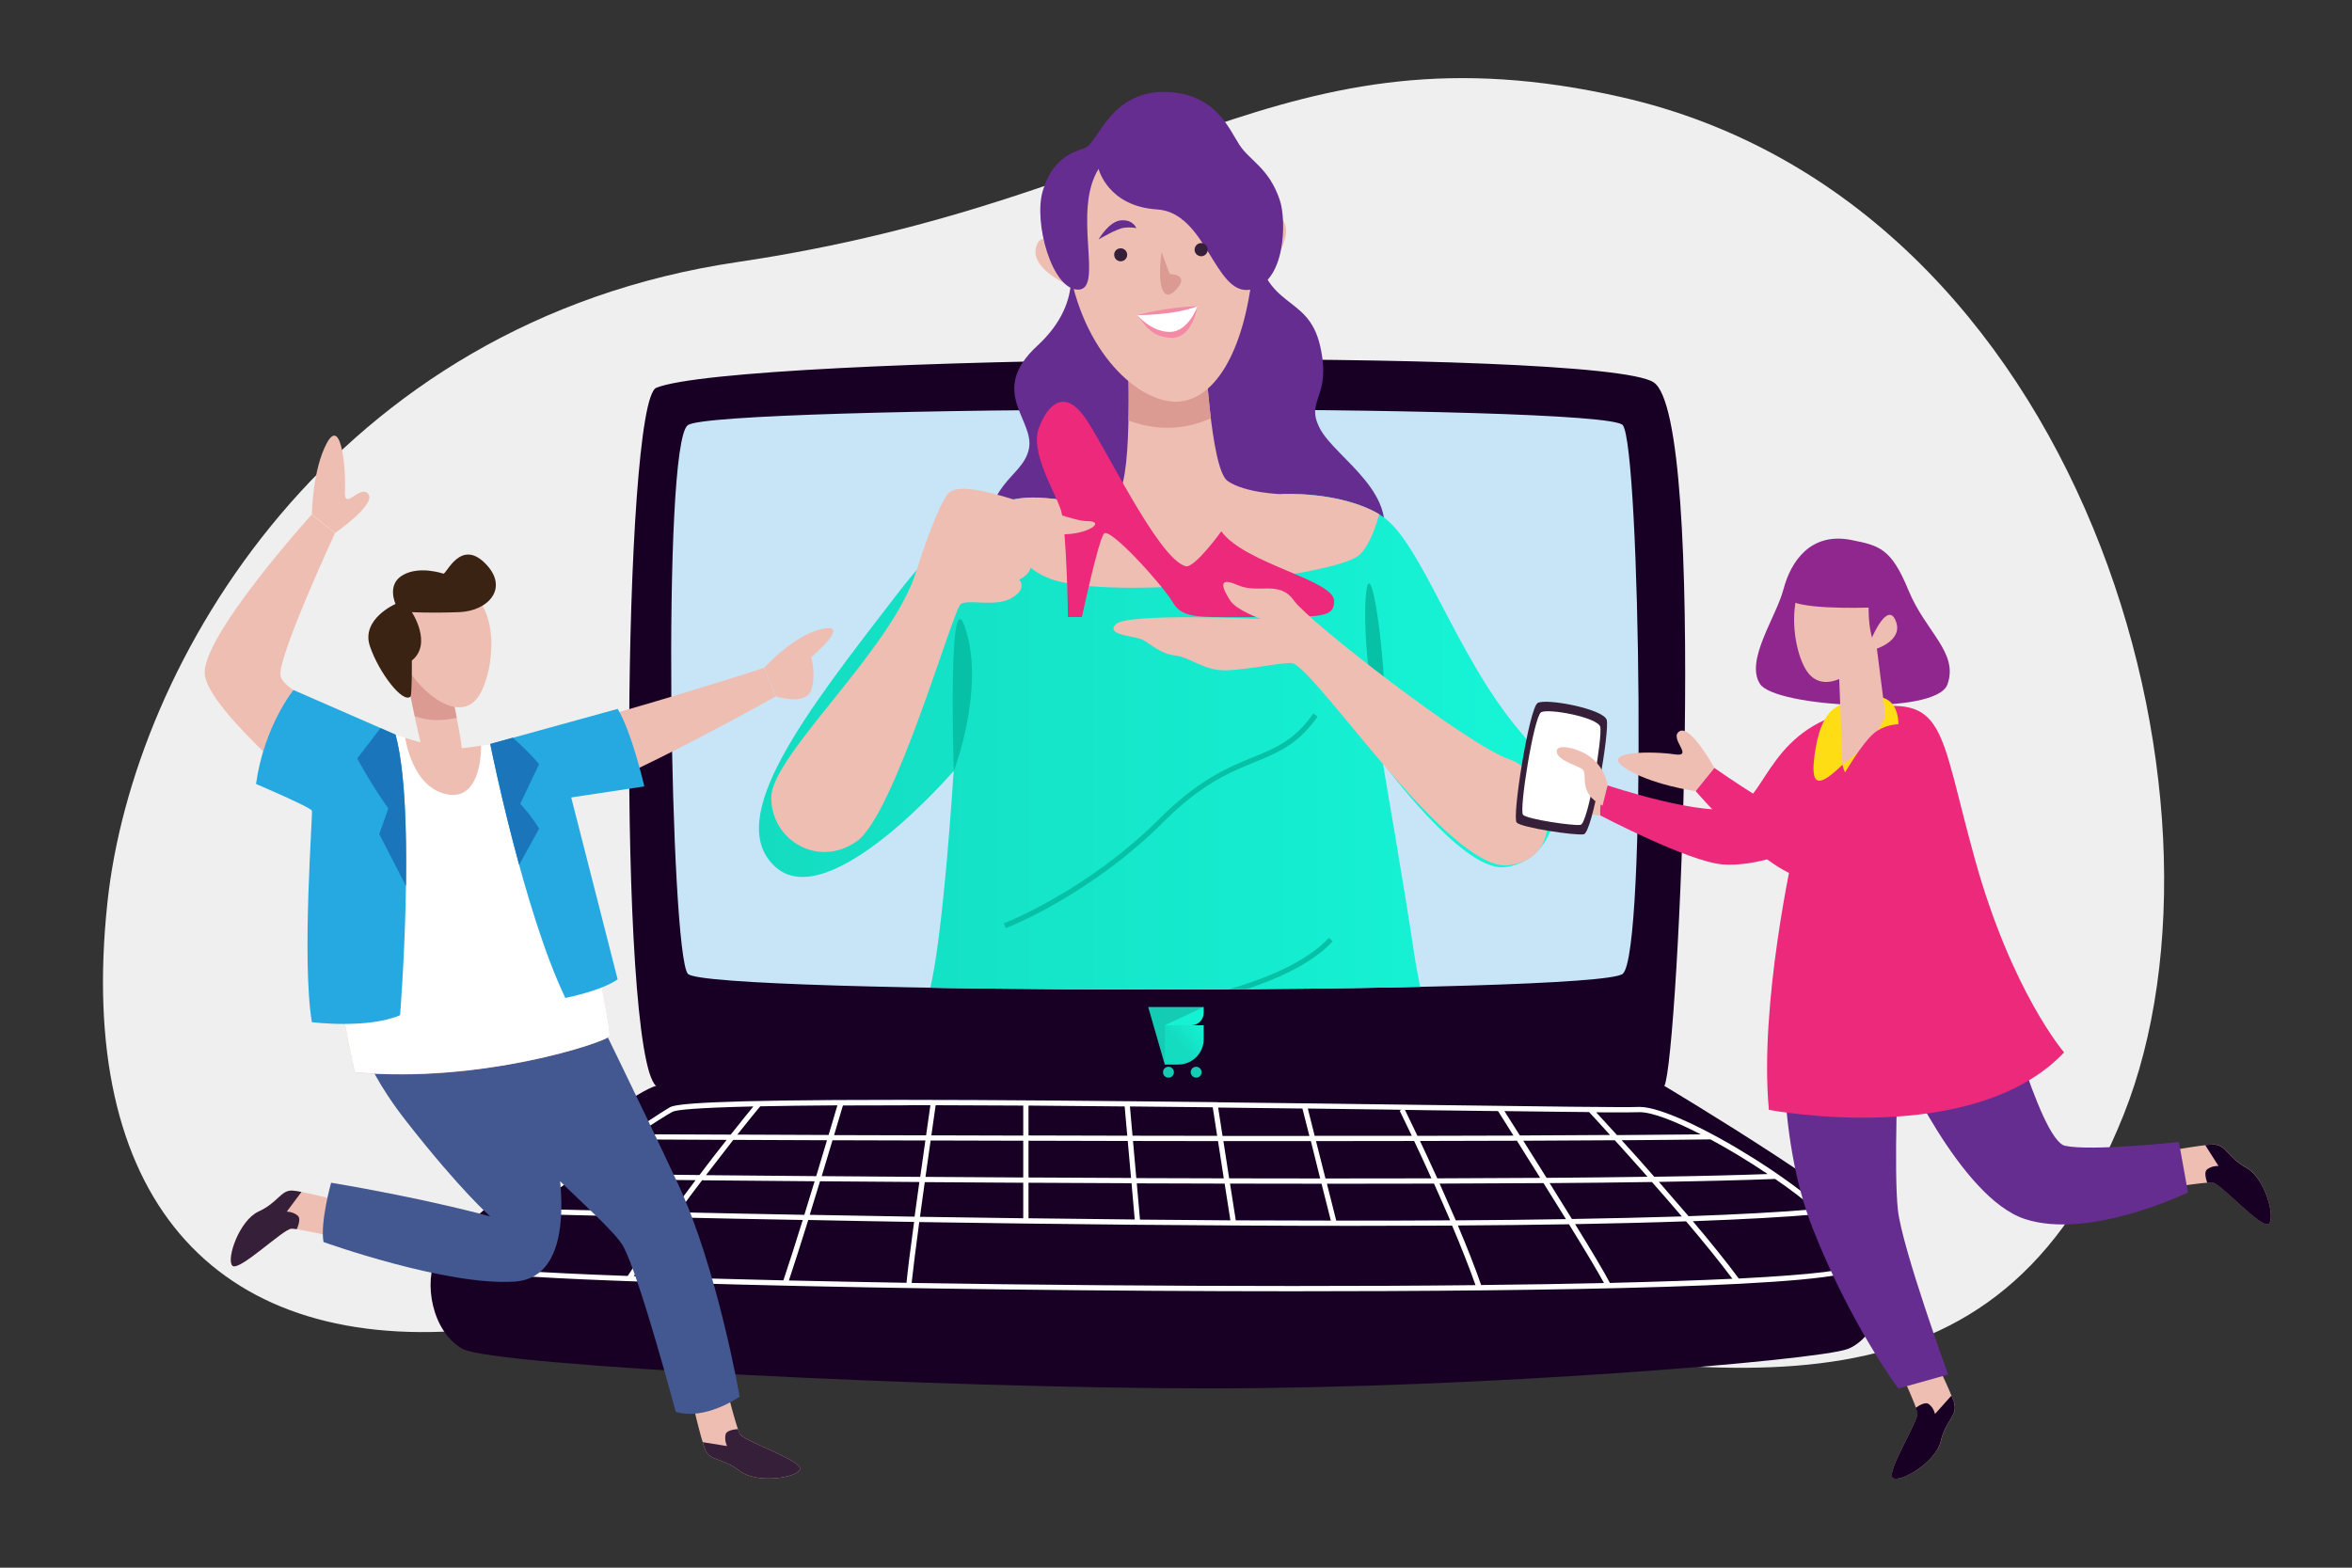 <?xml version="1.0" encoding="utf-8"?>
<!-- Generator: Adobe Illustrator 25.2.3, SVG Export Plug-In . SVG Version: 6.00 Build 0)  -->
<svg version="1.1" id="Layer_1" xmlns="http://www.w3.org/2000/svg" xmlns:xlink="http://www.w3.org/1999/xlink" x="0px" y="0px"
	 viewBox="0 0 1920 1280" style="enable-background:new 0 0 1920 1280;" xml:space="preserve">
<rect x="0" y="0" width="1920" height="1280" fill="#333333" stroke="none"/>
<style type="text/css">
	.st0{fill:#EFEFEF;}
	.st1{fill:#180025;}
	.st2{fill:#C7E5F7;}
	.st3{fill:#FFFFFF;}
	.st4{clip-path:url(#SVGID_2_);}
	.st5{fill:#652D90;}
	.st6{fill:#EFBEB3;}
	.st7{fill:url(#SVGID_3_);}
	.st8{fill:#06C1A6;}
	.st9{fill:#EC297B;}
	.st10{fill:#DB9B93;}
	.st11{fill:#361F39;}
	.st12{fill:#F38BA7;}
	.st13{fill:#435790;}
	.st14{fill:#25A9E0;}
	.st15{fill:#1B75BB;}
	.st16{fill:#3B2314;}
	.st17{fill:#90278E;}
	.st18{fill:#FFDD15;}
	.st19{fill:#13CCB3;}
	.st20{fill:url(#Caminho_15_1_);}
	.st21{fill:#16F1D4;}
</style>
<g>
	<path class="st0" d="M601.8,214C271.9,262.8,108.6,540.7,87.7,736.8c-25.6,239.4,85.5,365.9,292.9,349.4
		c224.8-17.8,483.4-42.2,762.5,0s487.9,80.8,590.4-175.8s-32.3-745.2-409.9-831.1C1045.4,16.1,945.3,163.1,601.8,214z"/>
	<g>
		<path class="st1" d="M953,877.2c-140.8,0-390.7,1.5-417.6,9.4c-26.9,7.9-167.4,118-178.7,138.9c-11.3,20.9-4.2,62.1,21.1,75.9
			c25.3,13.8,391.9,32.2,610.6,32.2s494.9-22.7,520-32.2c25.2-9.5,42.3-58.9,35.6-83.5c-6.7-24.7-185.4-131.3-185.4-131.3
			S1175.4,877.2,953,877.2z"/>
		<path class="st1" d="M535.8,316.6c-27.4,11-31.7,541.4-0.3,570s811.8,22.9,823.2,0s35.8-545.8-8.9-574.5
			C1305.2,283.5,602.5,289.8,535.8,316.6z"/>
		<path class="st2" d="M561.5,347.1c-21.6,15.5-14.3,430.8,0,448c14.3,17.1,743.2,17.1,763.2,0s14.3-430.1,0-448
			S584.4,330.8,561.5,347.1z"/>
		<path class="st3" d="M1514.2,1016c-22.8-39.7-142.3-112.2-175.5-112.2c-0.4,0-0.8,0-1.1,0c-10.3,0.5-78.5-0.4-170.7-1.6
			c-51.9-0.7-111.7-1.5-173.2-2.2v-0.1h-0.3c-88.9-1-181.3-1.9-258.7-1.9c-158.1,0-182.9,3.4-187.7,6
			c-7.3,3.9-172.2,110.5-166.4,130.5c0.8,2.8,2.5,8.6,222.1,14.3c131.9,3.4,301,5.5,452.4,5.5c205.5,0,452.4-3.3,461.6-19.2
			C1519.4,1030.2,1518.7,1023.8,1514.2,1016z M661,991.9c2.8-9.2,5.7-18.5,8.4-27.4c25.5,0.2,52.7,0.4,81.1,0.6
			c-1.3,9.4-2.6,19-3.9,28.3C716.9,992.9,688.2,992.4,661,991.9z M746.2,997.7c-2.9,21.2-5.3,40.2-6.2,49.7
			c-33.4-0.6-65.6-1.2-96-1.9c4.5-13.5,10.1-31.1,15.8-49.4C687.1,996.7,716,997.2,746.2,997.7z M675.1,931
			c-2.6,8.7-5.6,18.7-8.8,29.3c-33.2-0.3-63.5-0.5-90-0.8c8.2-10.7,15.8-20.5,22.3-28.8C620.8,930.8,646.6,930.9,675.1,931z
			 M601.9,926.4c9.8-12.4,16.7-20.7,18.7-23.1c17-0.4,37.7-0.6,63-0.8c-1.3,4.2-3.8,12.9-7.2,24.2
			C648.8,926.6,623.8,926.5,601.9,926.4z M1154.4,931.6c4.1,8.7,9,19.1,14.1,30.5c-28.2,0.1-57.2,0.1-86.5,0.1l-7.7-30.5
			C1101.4,931.7,1128.2,931.7,1154.4,931.6z M1073.2,927.4l-5.6-22.3c26.5,0.3,52.2,0.7,76.5,1l-1.5,0.8c0.1,0.3,4,8.1,9.9,20.5
			C1126.5,927.4,1100,927.4,1073.2,927.4z M1318.2,931c7.7,8.5,16.9,18.7,26.7,29.8c-25.5,0.4-53.2,0.7-82.4,0.9
			c-6.9-11-13.4-21.4-19-30.3C1269.5,931.3,1294.5,931.2,1318.2,931z M1240.7,927.1c-5.8-9.2-10.3-16.3-12.6-19.9
			c27.4,0.4,50.8,0.6,69.1,0.8c1.9,2,8.2,8.8,17.1,18.7C1291,926.9,1266.3,927,1240.7,927.1z M1323.8,931
			c26.3-0.2,50.7-0.4,72.5-0.7c15.2,8.2,31.3,17.9,46.7,28.3c-25.2,0.9-56.6,1.7-92.6,2.2C1340.8,949.8,1331.7,939.6,1323.8,931z
			 M1257.3,961.7c-26.8,0.2-55,0.3-84,0.4c-5.1-11.3-10-21.7-14.1-30.5c27.1,0,53.6-0.1,79.1-0.2
			C1243.8,940.2,1250.3,950.7,1257.3,961.7z M1077.7,962.2c-24.6,0-49.4-0.1-74.3-0.1l-4.7-30.4c17.9,0,35.9,0,53.8,0
			c5.9,0,11.7,0,17.6,0L1077.7,962.2z M999,962.1c-23.9-0.1-47.7-0.1-71.4-0.2l-2.7-30.3c23,0,46.2,0.1,69.4,0.1L999,962.1z
			 M923.3,961.8c-28.3-0.1-56.3-0.3-83.7-0.4v-30c26.4,0.1,53.5,0.1,81,0.2L923.3,961.8z M924.5,927.3l-2.1-23.9
			c22.6,0.2,45.2,0.5,67.6,0.7l3.6,23.3C970.4,927.4,947.3,927.4,924.5,927.3z M920.2,927.3c-27.4,0-54.4-0.1-80.6-0.2v-24.4
			c25.7,0.2,52,0.4,78.5,0.7L920.2,927.3z M835.3,927.2c-25.8-0.1-51-0.1-75-0.2c1.8-12.6,3.1-21.8,3.5-24.6
			c23,0.1,46.9,0.2,71.5,0.3V927.2z M835.3,931.4v30c-27.3-0.2-54-0.3-79.8-0.5c1.5-10.6,2.9-20.8,4.2-29.7
			C783.9,931.3,809.2,931.4,835.3,931.4z M751.2,960.9c-28.1-0.2-55.1-0.4-80.4-0.6c3.2-10.6,6.2-20.6,8.8-29.3
			c23.6,0.1,49,0.2,75.8,0.2C754.1,940.1,752.8,950.2,751.2,960.9z M571,959.4c-49.3-0.5-84.4-0.9-98-1
			c14.4-10.2,28.5-19.9,40.7-28.1c2.6,0,32.1,0.2,79.5,0.4C586.6,939,579,948.7,571,959.4z M567.8,963.6c-6.2,8.3-12.7,17-19.3,26.1
			c-58.7-1.3-100-2.3-114.6-2.7c10.5-8,21.8-16.3,33.2-24.4C471.5,962.6,509.2,963,567.8,963.6z M573.1,963.7
			c26.9,0.3,57.9,0.5,91.9,0.8c-2.7,9-5.6,18.2-8.4,27.4c-37.9-0.7-72.6-1.4-102.9-2.1C560.3,980.7,566.8,971.9,573.1,963.7z
			 M754.9,965.2c25.9,0.2,52.8,0.4,80.4,0.5v29c-28.8-0.4-57-0.8-84.3-1.2C752.3,984.2,753.6,974.5,754.9,965.2z M839.6,965.7
			c27.5,0.2,55.7,0.3,84.1,0.4l2.6,29.6c-29.3-0.3-58.3-0.6-86.7-1L839.6,965.7L839.6,965.7z M930.6,995.8l-2.6-29.6
			c23.8,0.1,47.8,0.2,71.7,0.2l4.7,30C979.8,996.2,955.1,996,930.6,995.8z M1008.8,996.4l-4.7-30c25,0.1,50,0.1,74.7,0.1l7.6,30.1
			C1060.6,996.6,1034.8,996.5,1008.8,996.4z M1090.8,996.6l-7.6-30.1c4.6,0,9.2,0,13.7,0c25,0,49.6,0,73.7-0.1
			c4.3,9.6,8.8,19.7,13.2,30C1153.4,996.6,1122.3,996.7,1090.8,996.6z M1175.2,966.4c29.3-0.1,57.7-0.2,84.8-0.4
			c6,9.7,12.3,19.7,18.3,29.4c-28.7,0.5-58.9,0.8-89.9,1C1183.9,986.1,1179.5,976,1175.2,966.4z M1280.8,999.6
			c12.6,20.4,23.6,38.7,28.6,48c-29.7,0.7-63.1,1.2-100.3,1.6c-5.2-15-11.9-31.8-19-48.6C1221.4,1000.4,1251.8,1000.1,1280.8,999.6z
			 M1285.8,999.5c32.2-0.6,62.6-1.3,90.6-2.3c14.1,16.6,27.5,33.1,37.8,46.9c-27,1.3-60.1,2.4-100,3.4
			C1309.8,1039,1298.8,1020.5,1285.8,999.5z M1283.2,995.3c-5.9-9.6-12.1-19.6-18.2-29.3c29.7-0.2,57.8-0.5,83.5-0.9
			c8,9,16.2,18.5,24.4,28.1C1345.2,994,1315,994.8,1283.2,995.3z M1354.2,965c37.3-0.6,69.6-1.4,94.9-2.4
			c11.8,8.1,22.9,16.5,32.5,24.7c-28,2.4-63,4.3-103.2,5.7C1370.2,983.5,1362,974,1354.2,965z M1337.8,908.1h0.9
			c9.9,0,28.4,7.1,49.7,18.1c-20.8,0.2-43.8,0.4-68.4,0.6c-7.6-8.3-13.5-14.8-17-18.6C1321.7,908.3,1333.8,908.3,1337.8,908.1z
			 M1222.9,907.2c0.5,0.7,5.3,8.4,12.6,20c-25.3,0.1-51.5,0.2-78.4,0.2c-5.1-10.7-8.8-18.4-10.2-21.2c6.7,0.1,13.3,0.2,19.8,0.3
			C1186.8,906.7,1205.5,907,1222.9,907.2z M1063.2,905.1l5.7,22.4c-23.5,0-47.2,0-70.9,0l-3.6-23.2
			C1017.6,904.5,1040.8,904.8,1063.2,905.1z M759.5,902.4c-0.5,3.5-1.8,12.5-3.5,24.6c-26.5-0.1-51.7-0.2-75.1-0.2
			c3.6-11.9,6.2-20.8,7.2-24.2c14.1-0.1,29.5-0.1,46.5-0.1C742.8,902.3,751,902.4,759.5,902.4z M548.9,907.8
			c3-1.6,18.5-3.3,66.1-4.4c-3.5,4.3-10.1,12.4-18.5,23c-37.9-0.2-64.8-0.3-76.5-0.3C533.8,916.9,544.5,910.2,548.9,907.8z
			 M428.4,991.1c5.7,0.2,49.6,1.3,117,2.8c-11.2,15.5-22.5,31.8-33,47.9c-73.7-2.7-121.6-5.8-127.9-8.9
			C384.2,1027.1,403.2,1010.5,428.4,991.1z M517.4,1042c10.6-16.1,22-32.4,33.2-48c30.7,0.7,66,1.4,104.7,2.1
			c-5.7,18.4-11.3,36-15.8,49.3C594.2,1044.4,552.9,1043.2,517.4,1042z M744.2,1047.5c1-9.6,3.4-28.6,6.2-49.7
			c110.3,1.7,235.7,3.1,354.1,3.1c27.4,0,54.5-0.1,80.9-0.2c7.1,16.8,13.8,33.6,19.1,48.6c-44.3,0.5-94,0.7-149.6,0.7
			C949.2,1050,841.5,1049.1,744.2,1047.5z M1512.9,1032.9c-2.6,3.9-30.8,7.8-93.5,11c-10-13.6-23.4-30.1-37.5-46.8
			c40.9-1.5,76.3-3.4,104.2-5.9c11.2,9.8,19.9,19.2,24.4,27C1514.2,1024.5,1514.9,1029.4,1512.9,1032.9z"/>
		<g>
			<g>
				<defs>
					<path id="SVGID_1_" d="M561.5,81.5c-21.6,15.5-14.3,696.5,0,713.6s743.2,17.1,763.2,0s14.3-695.7,0-713.6
						C1310.4,63.6,584.4,65.1,561.5,81.5z"/>
				</defs>
				<clipPath id="SVGID_2_">
					<use xlink:href="#SVGID_1_"  style="overflow:visible;"/>
				</clipPath>
				<g class="st4">
					<path class="st5" d="M870.8,206.4c0,0,17.3,37.8-23.9,75.8s-1.4,60.7-7.1,84.9c-5.7,24.2-38.4,26.2-34.1,85.7
						s68.3,28.6,91.1,81.1s123.5,37.2,136.5-1.4s72.7-40,92.7-84.2c20-44.1-35.6-74-48.4-98.2s10-24.7,0-67.9s-45.1-27.9-53.2-85.4
						C1024.4,196.8,951.6,161,870.8,206.4z"/>
					<path class="st6" d="M876.3,213c0,0-24.8-31.5-30.5-11.4s34.3,34.8,34.3,34.8L876.3,213z"/>
					<path class="st6" d="M1021.8,204.9c0,0,13.1-36.3,24.2-26.3c11.2,10-3,40.4-27.3,51L1021.8,204.9z"/>
					
						<linearGradient id="SVGID_3_" gradientUnits="userSpaceOnUse" x1="619.584" y1="626.49" x2="1268.91" y2="626.49" gradientTransform="matrix(1 0 0 -1 0 1279.6)">
						<stop  offset="0" style="stop-color:#14DCC1"/>
						<stop  offset="1" style="stop-color:#16F5D7"/>
					</linearGradient>
					<path class="st7" d="M1128.8,622.7c0,0,18.5,107.4,25.6,155.8s27,89.7-34.2,97.8c-61.2,8.2-72.6,21.7-136.7,26.1
						c-64.1,4.4-88.3-18.6-159.4-14.4s-76.8-35.4-65.5-78.2c11.4-42.7,19.9-180.3,19.9-180.3s-101.1,117.6-145.2,78.6
						c-44.1-39,25.6-127.6,98.2-221.9s105.3-80.8,143.8-77.2c0,0,88.4,40.7,170.9-5.6c0,0,48.4-2.9,81.1,17.4
						s61.2,115.5,113.9,176.8c52.7,61.3,19.9,108.6-14.2,110.5C1192.8,710.2,1128.8,622.7,1128.8,622.7z"/>
					<path class="st6" d="M1046.3,403.5L1046.3,403.5L1046.3,403.5c0,0-29.9-0.8-44.2-10.8c-14.2-10-18.5-110.6-18.5-110.6h-63.1
						c0,0,4.7,106.3-7.6,120.5c-12.3,14.2-37.5,6.4-37.5,6.4c-19.3-1.8-37.2-6.1-59.4,2c2.8,23.5,13.2,54.9,48.3,63.7
						c58.1,14.7,228.9-4.7,246-22.1c7-7.1,12.1-20,15.6-32.8C1093.2,400.7,1046.3,403.5,1046.3,403.5z"/>
					<path class="st8" d="M1128.8,622.7c0,0-17.9-89-13.8-136.4C1119.2,439,1136.9,573.2,1128.8,622.7z"/>
					<path class="st9" d="M967.8,462.3c-22.9-6.6-66.6-100.1-82.7-122.2c-16.1-22.1-29.4-10.7-37,9.2c-7.6,19.9,13.3,52.2,18,67.4
						s5.7,87.1,5.7,87.1h11.4c0,0,13.3-62.4,18-68.1s47.7,41.8,56.1,56c8.4,14.2,21.7,12.1,72,12.1c50.3,0,59.7,0.3,59.8-13.1
						c0.1-17.1-73.1-30.4-92.1-56.9C997,433.8,975,464.4,967.8,462.3z"/>
					<path class="st6" d="M1232.2,620c-34.1-11.5-163.8-112.5-175.9-129.6s-28.5-5-46.3-12.8s-10.7,5-5.7,12.8s24.9,14.9,24.9,14.9
						s-108.9-5-118.2,4.3s15.7,9.4,22.1,12.9c6.4,3.5,14.2,11.3,26.3,12.7s22.9,12.1,40.3,12.1c17.4,0,51.2-7.5,55.8-5.7
						c21.5,8.4,127.9,170,175.8,164.9C1281.3,701.2,1266.2,631.5,1232.2,620z"/>
					<path class="st10" d="M988.4,341.5c-3.5-29-4.8-59.3-4.8-59.3h-63.1c0,0,1.4,30.6,0.7,61.2
						C947.9,353.1,970.5,349.6,988.4,341.5z"/>
					<path class="st6" d="M940.4,107.5c-64.2,5.6-80.7,39.9-67.4,112.9s61.7,112,92.1,107.2s54.1-48.4,58.8-121.5
						C1028.8,133.2,1005.9,101.8,940.4,107.5z"/>
					<path class="st5" d="M896.8,137.9c0,0,7.5,30.6,47.8,33.1c40.4,2.5,47,70.8,76,65.5c29-5.3,29.7-56.3,24.2-72.9
						c-8.8-26.6-24.7-32.3-33.2-45.6s-19-39.9-55.9-42.7c-49.1-3.8-58.9,41.8-70.3,45.6c-11.4,3.8-26.6,9.5-34.2,35.1
						c-7.6,25.6,7.5,80.5,28.9,80.5C901.5,236.4,874.9,173,896.8,137.9z"/>
					<g>
						<path class="st11" d="M914.1,202.8c2.9-0.4,5.6,1.6,6,4.5s-1.6,5.6-4.5,6s-5.6-1.6-6-4.5C909.1,205.9,911.1,203.2,914.1,202.8
							z"/>
						<path class="st11" d="M981,198.5c-2.9-0.3-5.5,1.9-5.8,4.9c-0.3,2.9,1.9,5.5,4.9,5.8c2.9,0.3,5.5-1.9,5.8-4.9
							C986.1,201.4,984,198.8,981,198.5z"/>
						<path class="st12" d="M928.4,257.3c0,0,22.3-6.5,49.2-7.3c0,0-4,25.8-20.8,25.8S934.5,265.1,928.4,257.3z"/>
						<path class="st10" d="M948.2,205.7l6.6,17.9c7.4,0.7,14.4,3.3,4.9,13.3C950.3,247,944.2,236,948.2,205.7z"/>
						<path class="st3" d="M928.4,257.3c0,0,30.2,0.2,49.2-7.3c0,0-7.5,21-22.6,21C939.9,271.1,928.4,257.3,928.4,257.3z"/>
						<path class="st5" d="M896.8,195.5c0,0,14.6-8.7,20.6-9.5c6.1-0.8,10.2,0.3,10.2,0.3s-2.4-7.1-12.3-6.4
							C905.3,180.5,896.8,195.5,896.8,195.5z"/>
						<path class="st5" d="M996.5,183.4c0,0-15.8-6.2-21.9-6c-6.1,0.2-10,1.9-10,1.9s1.2-7.4,11.1-8.3
							C985.8,170.1,996.5,183.4,996.5,183.4z"/>
					</g>
					<path class="st6" d="M748.2,465.8c4.9-16.1,17.6-52.4,25.4-62.4c13.3-17.1,94,22.1,113.9,22.1s-9.3,18.2-41.3,7.3
						c0,0,8.5,13.3-6.4,19c0,0,8.2,13.9-7.8,21.4c0,0,7.2,7.6-6.4,15.2c-13.6,7.6-34.9,0.5-41.3,4.8c-6.4,4.3-53.6,171.6-84.9,193.7
						c-31.3,22.1-69.8-0.7-69.8-35.6S728.6,530.3,748.2,465.8z"/>
					<path class="st8" d="M778.6,629.6c0,0,25.2-65.4,10-114.8C773.4,465.3,778.6,629.6,778.6,629.6z"/>
					<g>
						<path class="st8" d="M821,757.9l-1.5-4c0.7-0.3,67.8-26.2,127.6-86c31.5-31.5,55.9-41.5,75.5-49.5c19.1-7.8,34.1-14,49.5-35.8
							l3.5,2.5c-16.1,22.8-32.4,29.5-51.4,37.2c-20.3,8.3-43.2,17.7-74.1,48.5C889.6,731.4,821.8,757.6,821,757.9z"/>
					</g>
					<g>
						<path class="st8" d="M896.8,831.9v-4.3c1.3,0,142.5-12.4,188-61.9l3.1,2.9C1041.4,819.2,898.1,831.9,896.8,831.9z"/>
					</g>
				</g>
			</g>
		</g>
	</g>
	<g>
		<g>
			<path class="st6" d="M279.3,1011.5c0,0-34.9-8.4-41.5-8.3c-6.6,0.1-43.1,35.6-48.2,30.2c-5.1-5.4,5.6-36.9,21.4-44.2
				c15.9-7.3,18.2-17.6,27.6-17.1c9.4,0.5,48.1,10.8,48.1,10.8L279.3,1011.5z"/>
			<path class="st11" d="M246.1,973.2l-12,16.1c0,0,5-0.1,9,3.3c2.3,2,0.9,7-0.8,11c-1.9-0.3-3.4-0.4-4.4-0.4
				c-6.6,0.1-43.1,35.6-48.2,30.2c-5.1-5.4,5.6-36.9,21.4-44.2c15.9-7.3,18.2-17.6,27.6-17.1C240.4,972.2,243,972.6,246.1,973.2z"/>
		</g>
		<g>
			<path class="st6" d="M592.3,1130.3c0,0,8.6,34.8,11.7,40.6c3.1,5.8,51.5,21.8,49,28.8s-35.3,12-49.1,1.3s-23.9-8-27.9-16.6
				c-3.9-8.6-12.6-47.7-12.6-47.7L592.3,1130.3z"/>
			<path class="st11" d="M573.6,1177.5l19.9,3.2c0,0-2.3-4.4-1.2-9.5c0.7-3,5.8-4,10.1-4.4c0.6,1.8,1.2,3.2,1.6,4.1
				c3.1,5.8,51.5,21.8,49,28.8s-35.3,12-49.1,1.3s-23.9-8-27.9-16.6C575.4,1183,574.5,1180.5,573.6,1177.5z"/>
		</g>
		<path class="st13" d="M291.6,830.9c0,0-4.5,27.5,40,84.5c44.5,56.9,68.6,77.8,68.6,77.8s-50.6-14.2-129.9-27.5
			c0,0-9.1,32.3-6.2,48.4c0,0,100.5,36.1,156.1,32.3c55.5-3.8,35.6-101.6,29.9-124.3S420.2,831,420.2,831H291.6V830.9z"/>
		<path class="st13" d="M352.1,830.9l128.3-16.1c0,0,40.8,82.6,73.1,151.9s50.3,173.7,50.3,173.7s-28.5,19.9-52.2,12.3
			c0,0-29.4-110.1-42.7-134.8C495.6,993.2,395.5,922,352.1,830.9z"/>
		<path class="st6" d="M633.2,568.7l-9.5-23.4c0,0-224,73.1-261.8,65.5S229.9,569,228.9,551.1c-0.9-18,44.6-115.8,44.6-115.8
			l-19-15.2c0,0-91.1,100.6-87.3,131S265,658.3,265,658.3c1.9,126.2,24.7,217.3,24.7,217.3c103.4,9.5,205-24.7,207.8-29.4
			s-38-192.7-38-192.7C514.6,635.4,633.2,568.7,633.2,568.7z"/>
		<path class="st3" d="M490.7,585.4C435,600.9,379.2,614.1,362,610.7c-24.9-5-74.5-21.6-105.6-37.5l-19.3,60.9
			c15.7,14.1,27.9,24,27.9,24c1.9,126.2,24.7,217.3,24.7,217.3c103.4,9.5,205-24.7,207.8-29.4c2.8-4.7-38-192.7-38-192.7
			c11.6-3.8,25.9-9.7,41.4-16.7L490.7,585.4z"/>
		<path class="st6" d="M392.7,608.8L392.7,608.8c-5.8,1-11.1,1.6-15.7,2.1c-1.7-16.8-13.5-68.3-13.5-68.3l-34.5-4.3
			c0,0,9.1,46.9,14.3,67.8c-4-1.1-8.1-2.3-12.5-3.7l0,0c0,0,5.4,40.8,34.4,46.2C394.1,653.9,392.7,608.8,392.7,608.8z"/>
		<path class="st14" d="M239.6,563.4c0,0-24,29.3-30.6,76.7c0,0,44.6,19,45.6,21.8c0.9,2.8-8.5,121.5,0,172.7c0,0,45.4,5.7,72-5.7
			c0,0,13.3-166.2-3.7-229.1L239.6,563.4z"/>
		<path class="st14" d="M400.2,607.5c0,0,27.1,136.1,61.3,207.3c0,0,29.4-5.7,42.7-15.2l-37.9-148.5l59.7-9c0,0-10.4-44.9-21.8-63.3
			L400.2,607.5z"/>
		<path class="st15" d="M310.6,594.5l-19,24.8c0,0,11.2,20.9,25.4,40.8l-7.4,20.9l21.8,42.4c0.7-45.7-0.8-95.1-8.5-123.5
			L310.6,594.5z"/>
		<path class="st6" d="M300.7,403.4c-6.5-8.5-20.1,14.7-19.1-2.4c0.9-17.1-2.8-61.2-14.7-39.4C255,383.4,254.6,420,254.6,420
			l19,15.2C273.5,435.2,307.2,411.9,300.7,403.4z"/>
		<path class="st6" d="M623.8,545.2c0,0,24.2-27,47.9-31.8c23.7-4.7-9.5,23.2-9.5,23.2s4.3,13.7,0,26.8s-28.9,5.2-28.9,5.2
			L623.8,545.2z"/>
		<path class="st15" d="M423.8,706.1l16.3-29.5c-6.2-10.4-15.4-20.4-15.4-20.4l15.4-32.3c-7.1-8.3-15.3-16.1-21.5-21.6l-18.4,5.1
			C400.2,607.5,409.4,653.6,423.8,706.1z"/>
		<path class="st10" d="M372.9,586.1c-4-20.3-9.3-43.5-9.3-43.5l-34.5-4.3c0,0,4.8,24.9,9.5,46.5
			C349.7,588.9,361.7,588.6,372.9,586.1z"/>
		<path class="st6" d="M337.5,541.1c0,0-12.7-30.2-19.3-13.5c-6.6,16.7,18,23.4,18,23.4L337.5,541.1z"/>
		<path class="st6" d="M348.5,479.8c-33.4,8.3-28.5,41.8-17.1,63.6s45.6,50.3,60.7,22.8C407.4,538.6,409.3,464.6,348.5,479.8z"/>
		<path class="st16" d="M362,468.4c2.7,0,14-28.5,34-8.5s2.8,38.9-20.9,39.9c-23.7,0.9-38.9,0-38.9,0s17.1,25.8,0,39.5
			c0,0,0.2,28.1-1.1,29.4c-6,6-25.5-18.8-33.1-41s20.9-34.6,20.9-34.6s-7.6-16.1,6.2-23.7C342.8,461.7,362,468.4,362,468.4z"/>
	</g>
	<path class="st6" d="M1312.3,641.3c0,0-44.3-49.1-52-36.2c-7.7,12.9,5.1,57.8,45.9,60.8L1312.3,641.3z"/>
	<path class="st11" d="M1255.2,574c-6.9,4.3-21.1,93.4-17.1,97.6s47.5,10.7,54.7,9.6c7.2-1.1,21.3-84.5,18.8-93.4
		C1309,578.8,1261.8,569.9,1255.2,574z"/>
	<path class="st3" d="M1258,581.6c-5.9,3.7-18.1,80.1-14.7,83.7c3.4,3.6,40.7,9.1,46.9,8.2c6.2-0.9,18.2-72.4,16.1-80.1
		C1304.2,585.7,1263.7,578.1,1258,581.6z"/>
	<g>
		<path class="st6" d="M1764.2,970.8c0,0,35.4-5.8,42-5.3s40.4,38.6,45.9,33.6c5.4-5-2.9-37.2-18.2-45.6
			c-15.3-8.4-16.8-18.8-26.3-19s-48.8,7.3-48.8,7.3L1764.2,970.8z"/>
		<path class="st1" d="M1800.2,935l10.8,17c0,0-4.9-0.4-9.2,2.7c-2.5,1.8-1.4,6.9,0,11c1.9-0.1,3.4-0.2,4.4-0.1
			c6.6,0.6,40.4,38.6,45.9,33.6s-2.9-37.2-18.2-45.6c-15.3-8.4-16.8-18.8-26.3-19C1805.8,934.4,1803.2,934.6,1800.2,935z"/>
	</g>
	<g>
		<path class="st6" d="M1548.9,1114.5c0,0,15.2,32.5,16.4,39c1.2,6.5-26.3,49.3-20,53.2s35-12.9,39-29.8c4-17,13.6-21.3,11.2-30.5
			c-2.3-9.2-20.2-45-20.2-45L1548.9,1114.5z"/>
		<path class="st1" d="M1593,1139.5l-13.4,15c0,0-0.9-4.9-5.1-8.1c-2.4-1.9-7.1,0.6-10.6,3c0.6,1.8,1.1,3.3,1.3,4.2
			c1.2,6.5-26.3,49.3-20,53.2c6.3,3.9,35-12.9,39-29.8c4-17,13.6-21.3,11.2-30.5C1595.2,1144.8,1594.2,1142.4,1593,1139.5z"/>
	</g>
	<path class="st5" d="M1457,823c0,0-8.5,100.7,22.8,180.1s69.9,130.6,69.9,130.6l40.6-11.4c0,0-37.5-103-41-134.4
		c-3.5-31.5,0.3-124,0.3-124s50.3,114,103.3,131.4s133.2-21.7,133.2-21.7l-7.4-41.2c0,0-71.9,7.8-93,3.1
		c-21.1-4.8-56.2-141.4-56.2-141.4S1521,766.2,1457,823z"/>
	<path class="st9" d="M1518.8,579.1c-72.9,12.6-76.3,70.2-100.6,79.8s-105.8-17.6-105.8-17.6s-7.2,10.2-6,24.5c0,0,72.4,38,100,40
		s57.8-11.5,57.8-11.5S1435.8,820,1444,906.2c0,0,166.1,31.9,241-46.9c0,0-42.8-49.5-72.9-158S1589.2,566.9,1518.8,579.1z"/>
	<path class="st17" d="M1511.3,440.9c-33.2-6.6-49.4,17.4-55.4,40.2c-5.9,22.7-31.5,58.2-19.2,77.3s144,26.5,153.1,0.3
		c9.1-26.1-17.8-42.5-31.9-76.8C1543.9,447.6,1534,445.4,1511.3,440.9z"/>
	<path class="st18" d="M1519.3,570.3c-17.1,4.5-31,5.2-37.1,40.4s3.7,31.1,21.9,13.7c0,0,3.6,19.5,19.8,22.1
		C1540.2,649.1,1575.2,555.5,1519.3,570.3z"/>
	<path class="st6" d="M1500.8,538.5l3.3,85.9c0,0,28.5-19.4,35-40.3l-8.7-68.2L1500.8,538.5z"/>
	<path class="st6" d="M1517.3,459.2c33.4,8.4,28.4,41.8,16.9,63.6c-11.4,21.8-45.7,50.2-60.8,22.6
		C1458.3,517.9,1456.7,443.9,1517.3,459.2z"/>
	<path class="st17" d="M1494.8,446c-18.9,2.7-32.1,29.8-34.4,41.1c-2.2,11.3,65,9,65,9s-1.1,44.6,18.9,35.5
		C1564.2,522.4,1558.2,437,1494.8,446z"/>
	<path class="st6" d="M1528.2,520.5c0,0,12.8-30.2,19.4-13.4c6.6,16.7-18.1,23.4-18.1,23.4L1528.2,520.5z"/>
	<path class="st9" d="M1399.5,627c0,0-11.6,7.3-15.3,18.9c0,0,59.1,68.9,90.3,71.1c31.2,2.2,98.9-58.4,100.9-92.6
		c2-34.2-25.3-38.6-42.7-27.9c-17.4,10.7-43.7,69.5-54.8,73.7C1466.9,674.5,1399.5,627,1399.5,627z"/>
	<path class="st6" d="M1371,597.1c-9.1,5.7,12.7,21.4-4.2,18.8s-61.2-3-40.6,10.9s58,19.2,58,19.2l15.3-18.9
		C1399.5,627,1380.2,591.5,1371,597.1z"/>
	<path class="st6" d="M1312.3,641.3c0,0-1.3-11.5-11.1-20.8c-9.8-9.3-30.8-14.3-30.4-7s15.1,10.7,20.7,14.4s-4.6,19.1,16.7,29.9
		L1312.3,641.3z"/>
</g>
<g>
	<g id="Grupo_4" transform="translate(0 0)">
		<path id="Caminho_13" class="st19" d="M937.3,822.2h45.2L972,838.6l-21.2,30.5L937.3,822.2z"/>
		
			<linearGradient id="Caminho_15_1_" gradientUnits="userSpaceOnUse" x1="1633.945" y1="-64.742" x2="1634.132" y2="-64.911" gradientTransform="matrix(113.392 0 0 114.87 -184313.812 8288.219)">
			<stop  offset="0" style="stop-color:#14DCC1"/>
			<stop  offset="1" style="stop-color:#16F5D7"/>
		</linearGradient>
		<path id="Caminho_15" class="st20" d="M950.9,869.2h11c11.4,0,20.7-9.3,20.7-20.7l0,0v-11.4h-31.7V869.2z"/>
		<path id="Caminho_14" class="st21" d="M982.6,822.2v4.9c0,5.5-4.5,10-10,10h-21.7L982.6,822.2z"/>
	</g>
	<path id="Caminho_16" class="st19" d="M972,875.4c0-2.5,2-4.4,4.5-4.4c2.4,0,4.4,2,4.4,4.4c0,2.5-1.9,4.5-4.4,4.5
		C974.1,879.9,972.1,878,972,875.4C972,875.5,972,875.4,972,875.4z"/>
	<path id="Caminho_17" class="st19" d="M949.4,875.4c0-2.5,2-4.4,4.5-4.4c2.4,0,4.4,2,4.4,4.4c0,2.5-1.9,4.5-4.4,4.5
		S949.4,878,949.4,875.4C949.4,875.5,949.4,875.4,949.4,875.4z"/>
</g>
</svg>
